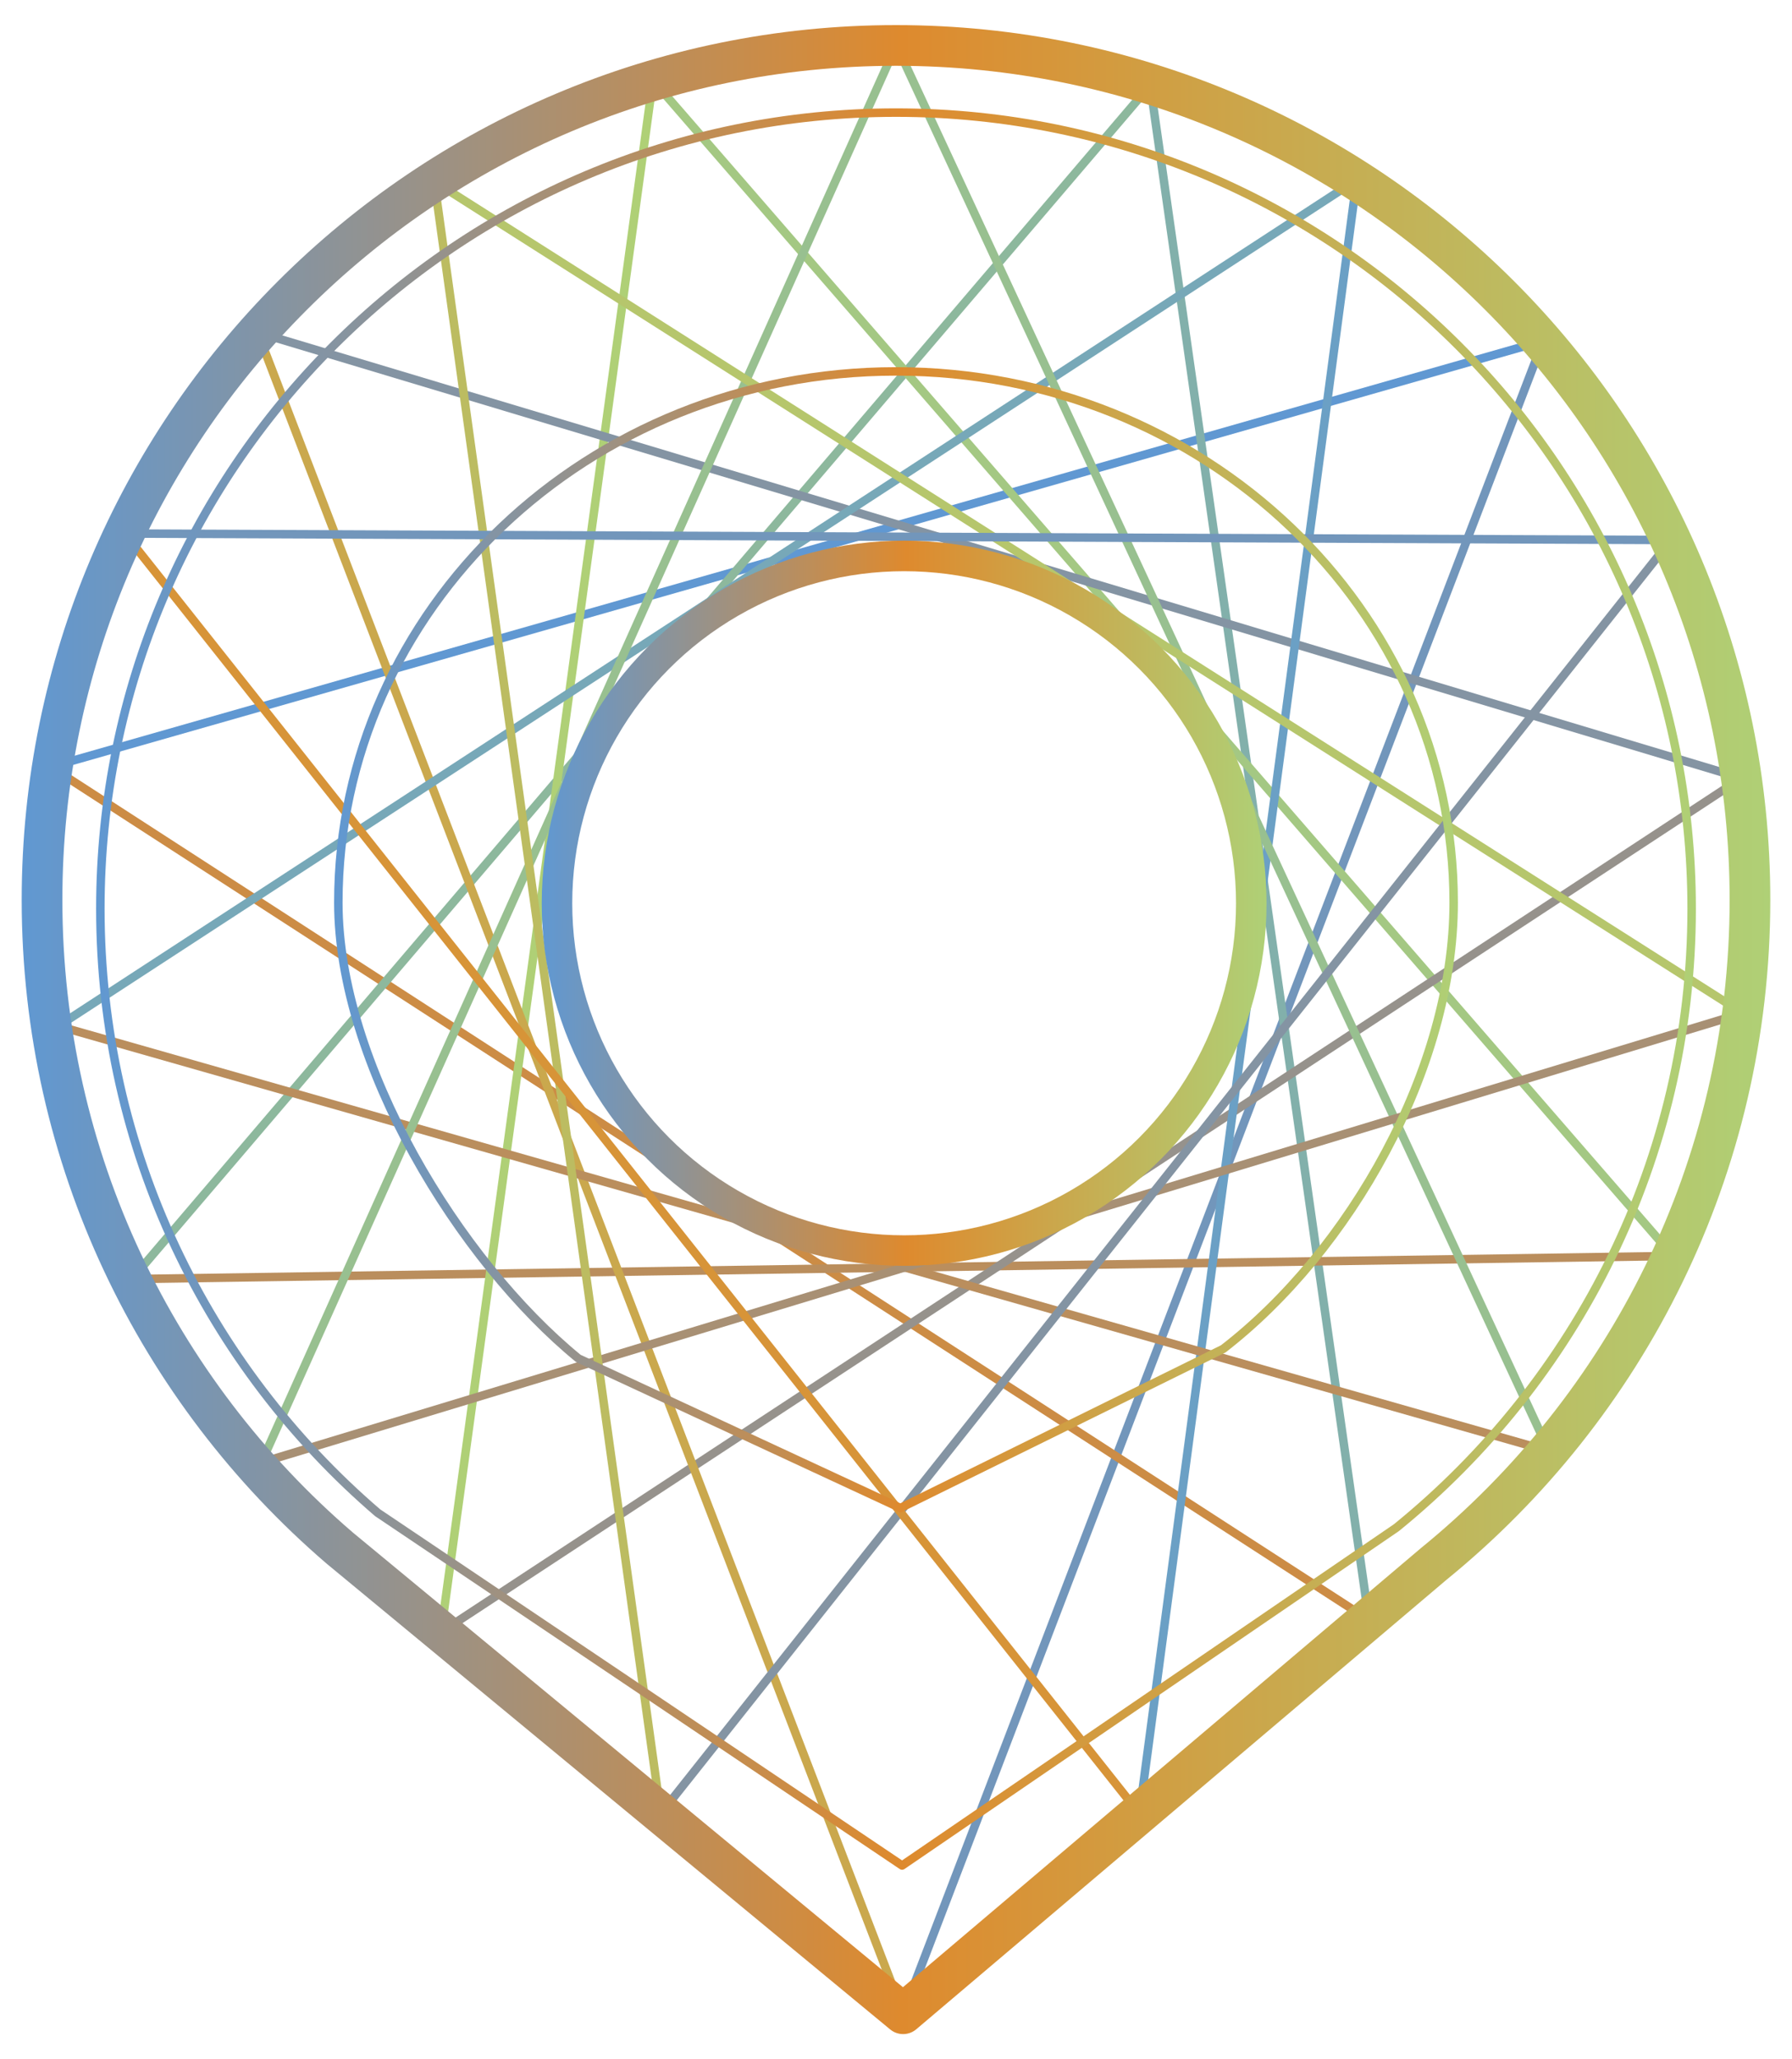 <?xml version="1.0" encoding="utf-8"?>
<!-- Generator: Adobe Illustrator 22.0.0, SVG Export Plug-In . SVG Version: 6.00 Build 0)  -->
<svg version="1.1" id="Layer_1" xmlns="http://www.w3.org/2000/svg" xmlns:xlink="http://www.w3.org/1999/xlink" x="0px" y="0px"
	 viewBox="0 0 528.6 607" style="enable-background:new 0 0 528.6 607;" xml:space="preserve">
<style type="text/css">
	.st0{fill:none;stroke:#7296BB;stroke-width:2.5;stroke-linecap:round;stroke-linejoin:round;stroke-miterlimit:10;}
	.st1{fill:none;stroke:#CC8C45;stroke-width:2.5;stroke-linecap:round;stroke-linejoin:round;stroke-miterlimit:10;}
	.st2{fill:none;stroke:#6098D2;stroke-width:2.5;stroke-linecap:round;stroke-linejoin:round;stroke-miterlimit:10;}
	.st3{fill:none;stroke:#82B0AB;stroke-width:2.5;stroke-linecap:round;stroke-linejoin:round;stroke-miterlimit:10;}
	.st4{fill:none;stroke:#BA8E5D;stroke-width:2.5;stroke-linecap:round;stroke-linejoin:round;stroke-miterlimit:10;}
	.st5{fill:none;stroke:#8DB89D;stroke-width:2.5;stroke-linecap:round;stroke-linejoin:round;stroke-miterlimit:10;}
	.st6{fill:none;stroke:#A4C883;stroke-width:2.5;stroke-linecap:round;stroke-linejoin:round;stroke-miterlimit:10;}
	.st7{fill:none;stroke:#96928C;stroke-width:2.5;stroke-linecap:round;stroke-linejoin:round;stroke-miterlimit:10;}
	.st8{fill:none;stroke:#AFD076;stroke-width:2.5;stroke-linecap:round;stroke-linejoin:round;stroke-miterlimit:10;}
	.st9{fill:none;stroke:#8494A3;stroke-width:2.5;stroke-linecap:round;stroke-linejoin:round;stroke-miterlimit:10;}
	.st10{fill:none;stroke:#CAA84D;stroke-width:2.5;stroke-linecap:round;stroke-linejoin:round;stroke-miterlimit:10;}
	.st11{fill:none;stroke:#6BA0C5;stroke-width:2.5;stroke-linecap:round;stroke-linejoin:round;stroke-miterlimit:10;}
	.st12{fill:none;stroke:#77A8B8;stroke-width:2.5;stroke-linecap:round;stroke-linejoin:round;stroke-miterlimit:10;}
	.st13{fill:none;stroke:#98C090;stroke-width:2.5;stroke-linecap:round;stroke-linejoin:round;stroke-miterlimit:10;}
	.st14{fill:none;stroke:#A89074;stroke-width:2.5;stroke-linecap:round;stroke-linejoin:round;stroke-miterlimit:10;}
	.st15{fill:none;stroke:#B6C66C;stroke-width:2.5;stroke-linecap:round;stroke-linejoin:round;stroke-miterlimit:10;}
	.st16{fill:none;stroke:#BCBC61;stroke-width:2.5;stroke-linecap:round;stroke-linejoin:round;stroke-miterlimit:10;}
	.st17{fill:none;stroke:#D79438;stroke-width:2.5;stroke-linecap:round;stroke-linejoin:round;stroke-miterlimit:10;}
	.st18{fill:none;stroke:url(#SVGID_1_);stroke-width:9;stroke-linecap:round;stroke-linejoin:round;stroke-miterlimit:10;}
	.st19{fill:none;stroke:url(#SVGID_2_);stroke-width:2.5;stroke-linecap:round;stroke-linejoin:round;stroke-miterlimit:10;}
	.st20{fill:none;stroke:url(#SVGID_3_);stroke-width:2.5;stroke-linecap:round;stroke-linejoin:round;stroke-miterlimit:10;}
	.st21{fill:none;stroke:url(#SVGID_4_);stroke-width:12;stroke-linecap:round;stroke-linejoin:round;stroke-miterlimit:10;}
</style>
<g>
	<line class="st0" x1="455.2" y1="100.5" x2="266.4" y2="593.6"/>
	<line class="st1" x1="403.8" y1="477.6" x2="15" y2="226.1"/>
	<line class="st2" x1="15" y1="226.1" x2="455.2" y2="100.5"/>
	<line class="st3" x1="339.3" y1="25.1" x2="403.8" y2="477.6"/>
	<line class="st4" x1="493.5" y1="370.3" x2="38.9" y2="377.1"/>
	<line class="st5" x1="38.9" y1="377.1" x2="339.3" y2="25.1"/>
	<line class="st6" x1="192.6" y1="23.7" x2="493.5" y2="370.3"/>
	<line class="st7" x1="513.7" y1="229.4" x2="130.1" y2="481.2"/>
	<line class="st8" x1="130.1" y1="481.2" x2="192.6" y2="23.7"/>
	<line class="st9" x1="76" y1="98" x2="513.7" y2="229.4"/>
	<line class="st10" x1="266.4" y1="593.6" x2="76" y2="98"/>
	<line class="st11" x1="400.2" y1="53" x2="336.1" y2="534.7"/>
	<line class="st4" x1="456.9" y1="427.8" x2="17.2" y2="302.5"/>
	<line class="st12" x1="17.2" y1="302.5" x2="400.2" y2="53"/>
	<line class="st13" x1="264.4" y1="13.3" x2="456.9" y2="427.8"/>
	<line class="st14" x1="514.1" y1="298.7" x2="77.1" y2="431.2"/>
	<line class="st13" x1="77.1" y1="431.2" x2="264.4" y2="13.3"/>
	<line class="st15" x1="128.1" y1="53.5" x2="514.1" y2="298.7"/>
	<line class="st9" x1="492.9" y1="159.2" x2="194.9" y2="534.7"/>
	<line class="st16" x1="194.9" y1="534.7" x2="128.1" y2="53.5"/>
	<line class="st0" x1="36.8" y1="157.3" x2="492.9" y2="159.2"/>
	<line class="st17" x1="336.1" y1="534.7" x2="36.8" y2="157.3"/>
	
		<linearGradient id="SVGID_1_" gradientUnits="userSpaceOnUse" x1="4446.315" y1="-294.685" x2="4660.027" y2="-294.685" gradientTransform="matrix(-1 0 0 1 4819.882 561)">
		<stop  offset="0" style="stop-color:#AFD076"/>
		<stop  offset="0.497" style="stop-color:#DE8A2E"/>
		<stop  offset="1" style="stop-color:#6098D2"/>
	</linearGradient>
	<circle class="st18" cx="266.7" cy="266.3" r="102.4"/>
	
		<linearGradient id="SVGID_2_" gradientUnits="userSpaceOnUse" x1="4319.605" y1="-269.415" x2="4791.58" y2="-269.415" gradientTransform="matrix(-1 0 0 1 4819.882 561)">
		<stop  offset="0" style="stop-color:#AFD076"/>
		<stop  offset="0.497" style="stop-color:#DE8A2E"/>
		<stop  offset="1" style="stop-color:#6098D2"/>
	</linearGradient>
	<path class="st19" d="M29.6,267.9c0-129.6,105.1-234.7,234.7-234.7S499,138.3,499,267.9c0,73.7-34,139.4-87.1,182.5L266.1,550
		L111.4,446C61.3,403,29.6,339.1,29.6,267.9z"/>
	
		<linearGradient id="SVGID_3_" gradientUnits="userSpaceOnUse" x1="4389.806" y1="-283.959" x2="4721.376" y2="-283.959" gradientTransform="matrix(-1 0 0 1 4819.882 561)">
		<stop  offset="0" style="stop-color:#AFD076"/>
		<stop  offset="0.497" style="stop-color:#DE8A2E"/>
		<stop  offset="1" style="stop-color:#6098D2"/>
	</linearGradient>
	<path class="st20" d="M99.8,266.1c0-86.5,73.7-156.6,164.5-156.6c90.9,0,164.5,70.1,164.5,156.6c0,49.2-30.8,102.9-68,131.6
		l-95.2,46.9l-95-44.1C135.5,371.8,99.8,313.6,99.8,266.1z"/>
	
		<linearGradient id="SVGID_4_" gradientUnits="userSpaceOnUse" x1="4297.693" y1="-257.461" x2="4813.49" y2="-257.461" gradientTransform="matrix(-1 0 0 1 4819.882 561)">
		<stop  offset="0" style="stop-color:#AFD076"/>
		<stop  offset="0.497" style="stop-color:#DE8A2E"/>
		<stop  offset="1" style="stop-color:#6098D2"/>
	</linearGradient>
	<path class="st21" d="M12.4,265.3c0-139.1,112.8-251.9,251.9-251.9s251.9,112.8,251.9,251.9c0,79.1-36.5,149.6-93.3,195.8
		L266.4,593.7L100.2,456.4C46.4,410.2,12.4,341.7,12.4,265.3z"/>
</g>
</svg>

